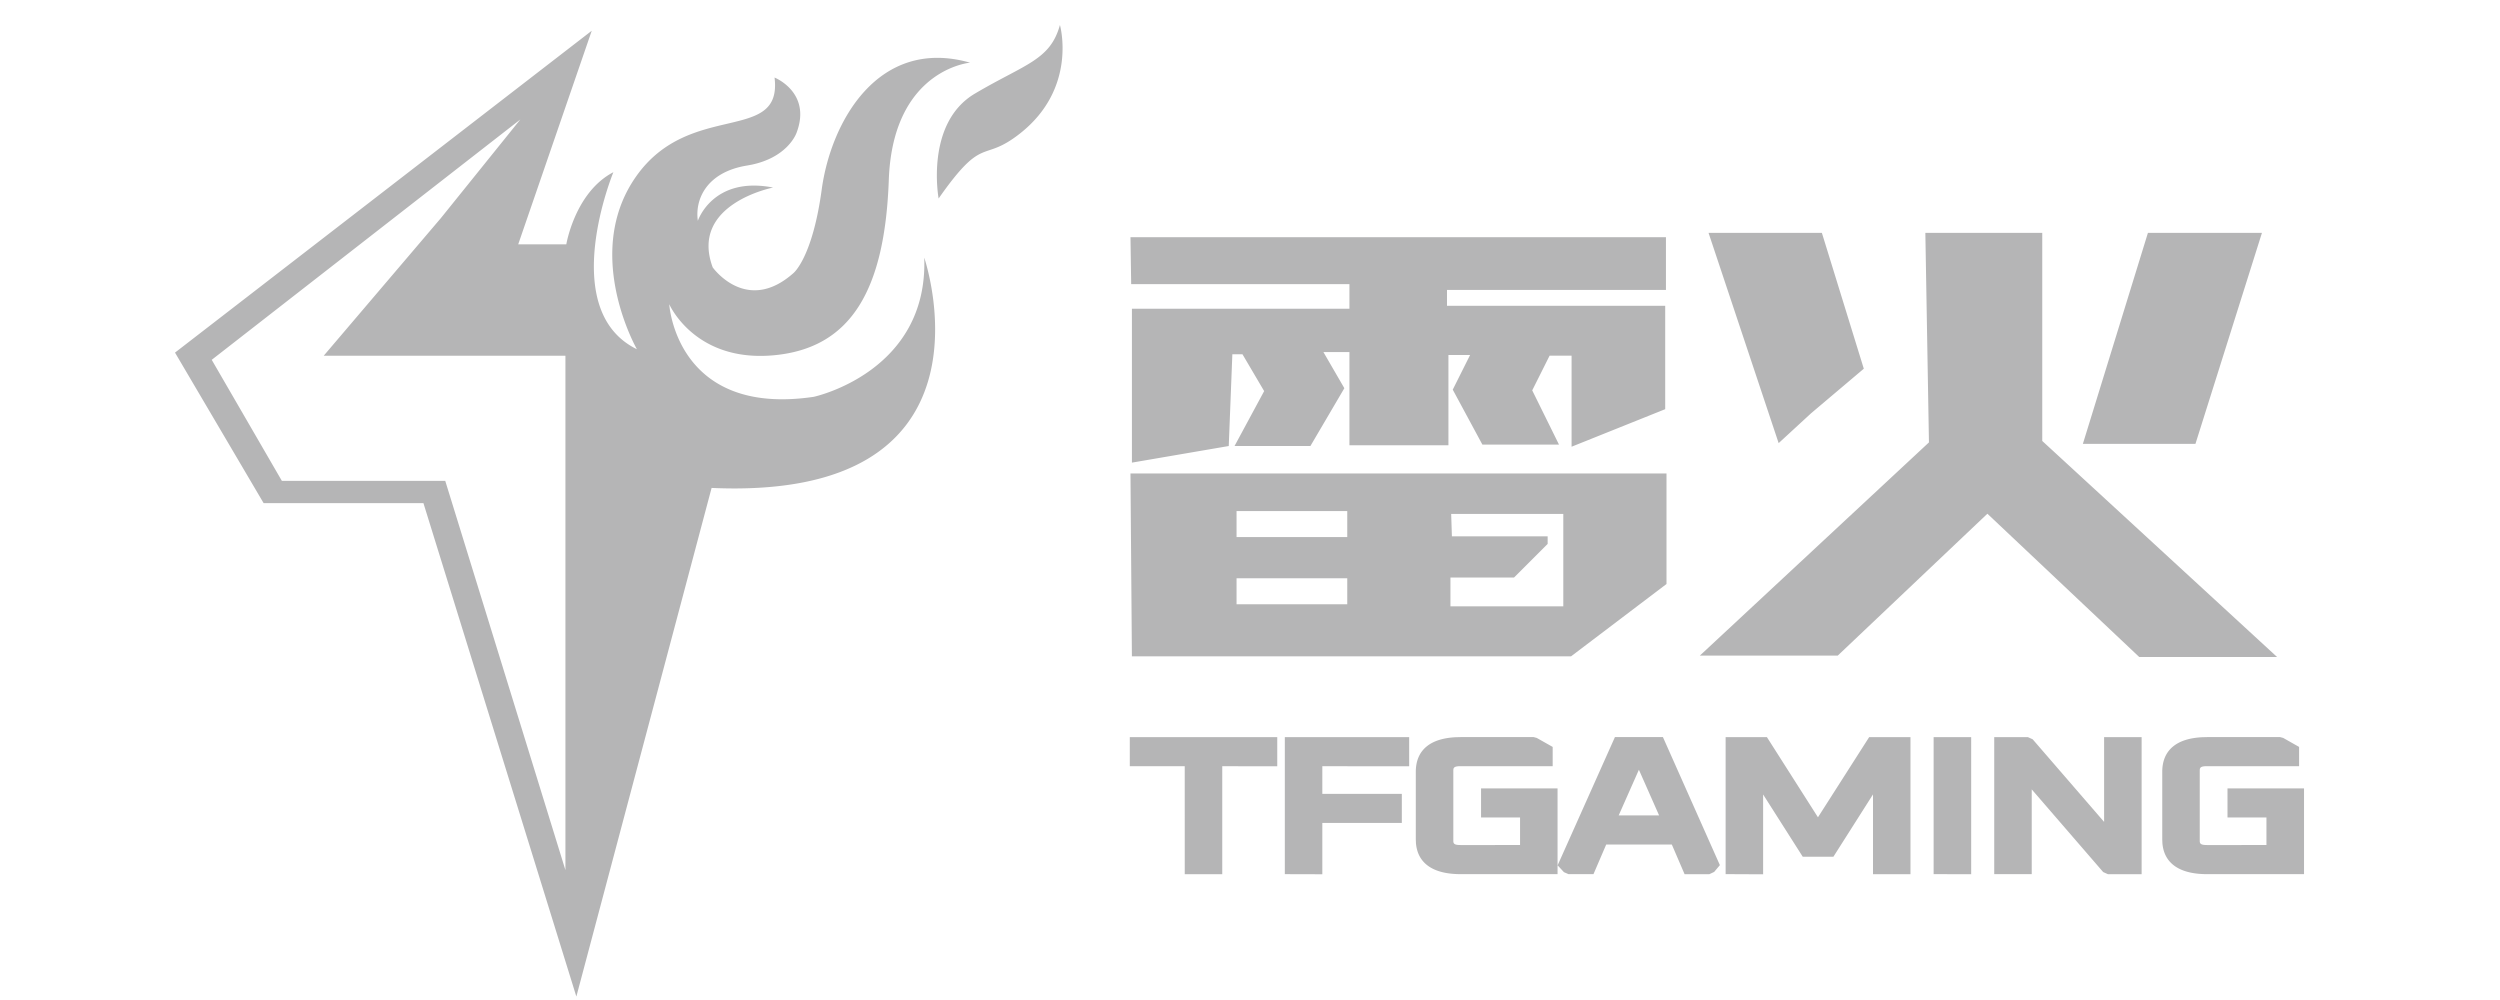 <svg xmlns="http://www.w3.org/2000/svg" width="100" height="40" viewBox="0 0 100 40"><g fill="none" fill-rule="evenodd"><path d="m45.276 26.252-.057-7.314H66.66v4.422l-3.816 2.892h-17.57zm16.63-4.8v.304L60.562 23.1h-2.544v1.153h4.514v-3.696h-4.485l.029.896h3.83zM53.89 23.13h-4.428v1.041h4.428v-1.04zm0-2.688h-4.428v1.041h4.428v-1.04zm27.8-11.128v8.324l9.395 8.643H85.57l-6.074-5.732-5.985 5.674h-5.516l9.163-8.527-.144-8.382h4.677zm8.788 0-2.66 8.44h-4.503l2.602-8.44h4.56zm-17.603 0 1.677 5.434-2.11 1.784-1.296 1.193-2.804-8.41h4.533zm-27.628 2.052h8.73v.983h-8.7v6.156l3.873-.664.144-3.67h.405l.867 1.473-1.185 2.197h3.035l1.358-2.313-.837-1.444h1.04v3.728h3.96v-3.613h.867l-.694 1.387 1.185 2.197h3.064l-1.07-2.168.694-1.387h.88v3.641l3.745-1.502v-4.134H57.88v-.636h8.758v-2.11H45.219l.028 1.88zM23.672 1.228l-.05.063.047-.059-2.941 8.542h1.924s.347-2.087 1.883-2.886c0 0-2.273 5.506.941 7.082l-.011-.02a4.292 4.292 0 0 1-.055-.105l-.058-.115c-.432-.884-1.746-4.046.084-6.66 2.149-3.073 5.873-1.288 5.546-3.968 0 0 1.494.593.88 2.21l-.008.02c-.056.142-.44.966-1.777 1.253l-.198.037c-1.634.267-2.088 1.372-1.965 2.21 0 0 .594-1.8 3.01-1.33 0 0-3.357.655-2.416 3.193 0 0 1.348 1.903 3.234.225 0 0 .757-.614 1.126-3.336.369-2.723 2.269-6.12 5.935-5.077l-.017.002-.049.006c-.45.07-3.04.643-3.185 4.68-.159 4.42-1.515 6.754-4.647 7.02-3.132.265-4.135-2.047-4.135-2.047s.267 4.52 5.779 3.705c0 0 4.585-.983 4.421-5.568l.004.012c.122.383 3.106 9.72-8.51 9.2l-5.41 20.345-6.117-19.738h-6.393L7 14.104l.139-.107L23.672 1.228zm-2.858 3.55L8.469 14.393l2.806 4.842h6.535l4.807 15.57V14.23h-9.669l4.686-5.504 3.18-3.948zM42.397 1s.72 2.517-1.597 4.34c-1.535 1.207-1.433 0-3.255 2.599 0 0-.555-3.01 1.453-4.196 2.009-1.188 3.01-1.33 3.399-2.743zm28.28 28.486 2.041 3.206 2.048-3.206h1.653v5.482H74.92v-3.192l-1.584 2.494H72.11l-1.585-2.491v3.193l-1.5-.007v-5.479h1.653zm-14.31 0v1.164l-3.474-.001v1.105h3.18v1.164l-3.18-.001v2.053l-1.5-.004v-5.48h4.974zm22.48 0v5.482l-1.502-.002v-5.48h1.501zm-27.757 0v1.164l-2.2-.001v4.319h-1.5l-.001-4.321h-2.197v-1.161h5.898zm30.028 0 .189.086 2.857 3.304v-3.39h1.501v5.482h-1.348l-.19-.086-2.858-3.307v3.391h-1.5v-5.48h1.349zm10.087-.002.123.033.636.36v.77h-3.673c-.212 0-.283.034-.298.122l-.003.04v2.831c0 .103.045.15.218.16l.083.002 2.367-.001v-1.102H89.1v-1.164h3.061v3.431h-3.88c-1.088 0-1.719-.422-1.785-1.242l-.006-.15v-2.699c0-.867.57-1.337 1.603-1.386l.187-.005h2.925zm-29.858 0 .123.033.637.36v.77h-3.674c-.211 0-.282.034-.297.122l-.003.04v2.831c0 .103.045.15.218.16l.082.002 2.369-.001v-1.102h-1.56v-1.164h3.06v3.431h-3.88c-1.086 0-1.717-.422-1.784-1.242l-.006-.15v-2.699c0-.867.57-1.337 1.604-1.386l.187-.005h2.924zm5.17 0 2.278 5.121-.228.272-.191.09h-.993l-.51-1.186h-2.625l-.509 1.185h-.999l-.183-.08-.252-.273 2.292-5.129h1.92zm-.961 1.306-.809 1.827h1.617l-.808-1.827z" fill="#B5B5B6" fill-rule="nonzero"></path><path fill="none" d="M0 0h100v40H0z"></path></g></svg>
